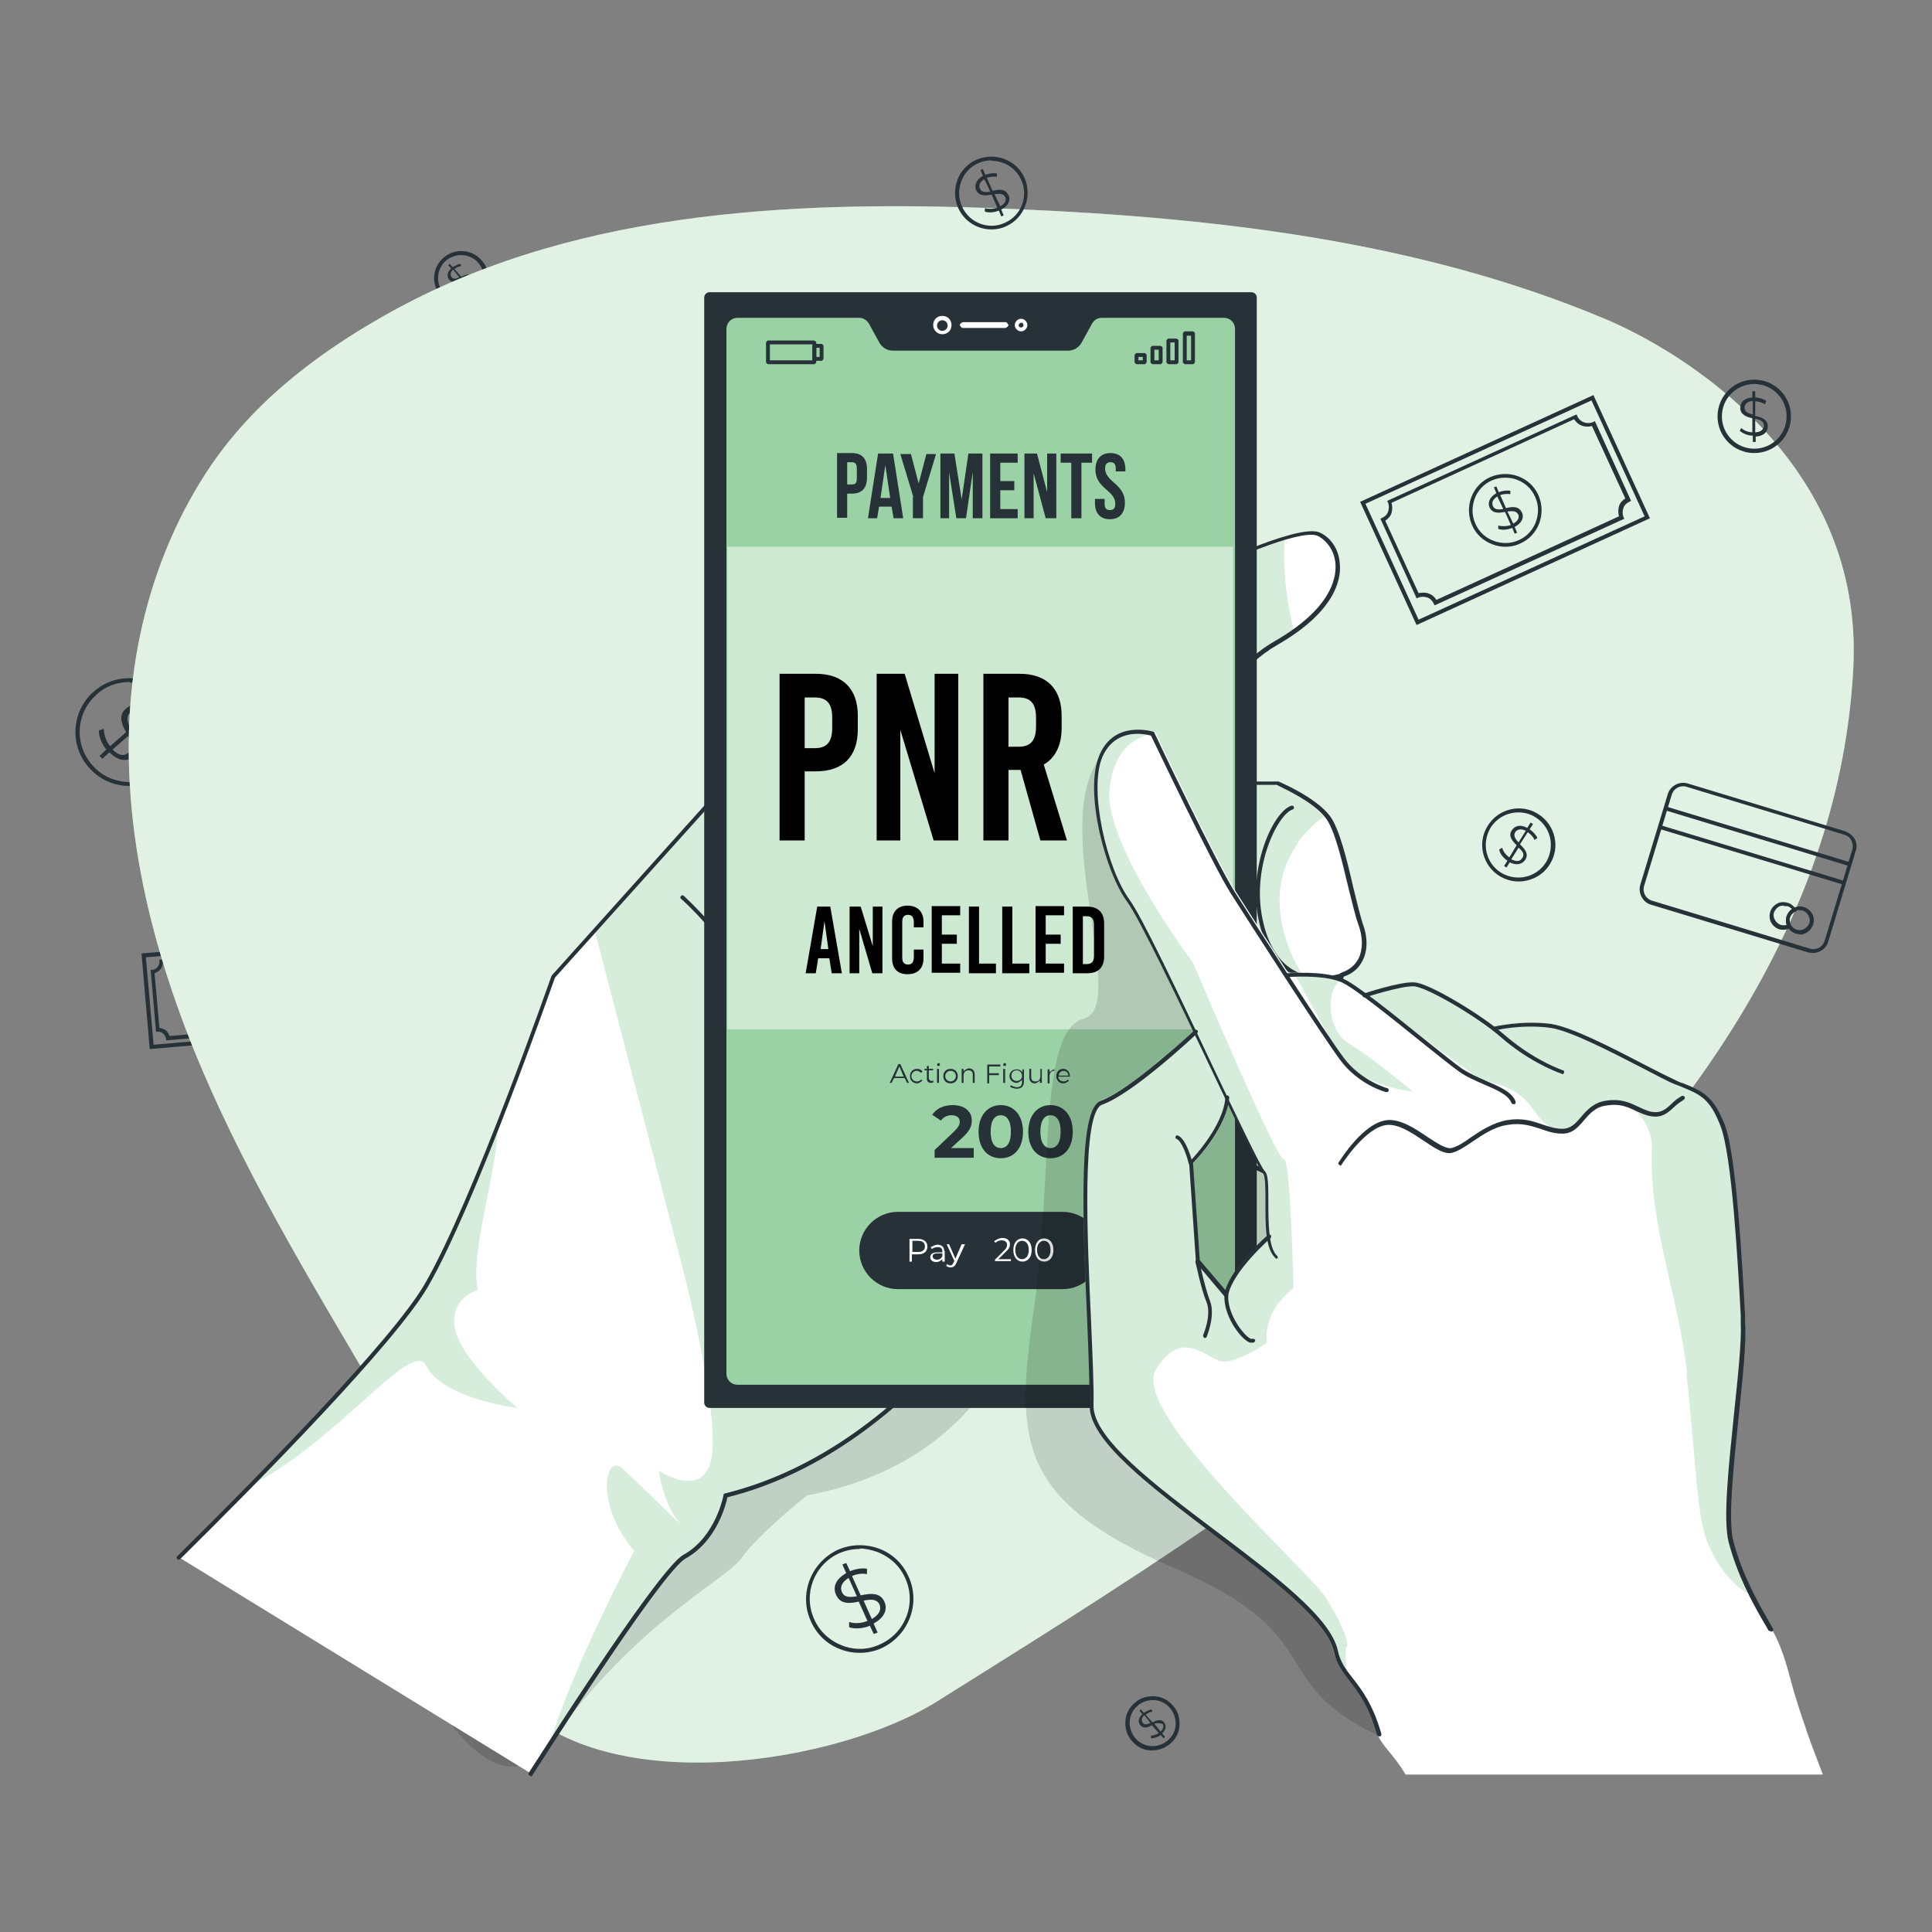 <?xml version="1.0" encoding="UTF-8"?><svg id="Quick_Update" xmlns="http://www.w3.org/2000/svg" viewBox="0 0 40 40"><rect x="0" y="0" width="40" height="40" fill="#808080" stroke="none"/><defs><style>.cls-1{opacity:.7;}.cls-2{fill:#fff;}.cls-3{fill:#9bd2a5;}.cls-4{opacity:.5;}.cls-5{opacity:.2;}.cls-6{opacity:.4;}.cls-7{fill:#263238;}</style></defs><g><path class="cls-7" d="M10.59,14.52s-.06,0-.1-.01l-3.93-1.19c-.08-.03-.15-.08-.2-.16-.04-.08-.05-.17-.02-.25l.7-2.31c.05-.17,.24-.27,.41-.22l3.93,1.19c.17,.05,.27,.24,.22,.41l-.7,2.31c-.03,.08-.08,.15-.16,.2-.05,.03-.1,.04-.16,.04Zm-3.23-4.08c-.11,0-.2,.07-.24,.18l-.7,2.31c-.02,.06-.01,.13,.02,.19,.03,.06,.08,.1,.15,.12l3.93,1.19c.06,.02,.13,.01,.19-.02,.06-.03,.1-.08,.12-.15l.7-2.31c.04-.13-.03-.27-.17-.31l-3.93-1.19s-.05-.01-.07-.01Z"/><rect class="cls-7" x="9.16" y="9.33" width=".08" height="4.68" transform="translate(-4.64 17.1) rotate(-73.14)"/><rect class="cls-7" x="9.03" y="9.78" width=".08" height="4.68" transform="translate(-5.17 17.29) rotate(-73.14)"/><path class="cls-7" d="M9.84,13.94s-.07,0-.1-.01c-.18-.05-.28-.24-.22-.41,.03-.09,.08-.16,.16-.2,.08-.04,.17-.05,.25-.03,.08,.02,.15,.08,.19,.15l.02,.04-.04,.02c-.06,.03-.11,.09-.13,.15s-.01,.14,.02,.2l.02,.04-.04,.02s-.1,.04-.15,.04Zm0-.58s-.08,.01-.12,.03c-.06,.03-.1,.08-.12,.15-.02,.06-.01,.13,.02,.19,.03,.06,.08,.1,.15,.12,.05,.01,.1,.01,.15,0-.03-.07-.03-.15,0-.22,.02-.07,.07-.13,.13-.18-.03-.04-.07-.07-.12-.08-.02,0-.05-.01-.07-.01Z"/><path class="cls-7" d="M10.22,14.06s-.06,0-.1-.01c-.09-.03-.15-.08-.2-.16s-.05-.17-.03-.25,.08-.15,.16-.2c.08-.04,.17-.05,.25-.03,.09,.03,.15,.08,.2,.16s.05,.17,.03,.25h0c-.04,.14-.18,.24-.32,.24Zm0-.58s-.08,0-.12,.03c-.06,.03-.1,.08-.12,.15s-.01,.13,.02,.19,.08,.1,.15,.12c.13,.04,.27-.03,.31-.17,.02-.06,.01-.13-.02-.19s-.08-.1-.15-.12c-.02,0-.05-.01-.07-.01Z"/></g><g><path class="cls-7" d="M3.1,21.72l-.17-1.98,3.73-.32,.17,1.98-3.73,.32Zm-.08-1.9l.16,1.81,3.56-.31-.16-1.81-3.56,.31Z"/><path class="cls-7" d="M3.44,21.54v-.04s-.03-.08-.06-.1c-.03-.03-.07-.04-.11-.04h-.04l-.11-1.28h.04c.08-.01,.15-.09,.14-.17v-.04l3.02-.26v.04s.03,.08,.06,.1,.07,.04,.11,.04h.04l.11,1.28h-.04s-.08,.03-.1,.06c-.03,.03-.04,.07-.04,.11v.04l-3.02,.26Zm-.14-.26s.09,.02,.13,.05c.04,.03,.06,.07,.08,.12l2.87-.25s.02-.09,.05-.13c.03-.04,.07-.06,.12-.08l-.1-1.13s-.09-.02-.13-.05c-.04-.03-.06-.07-.08-.12l-2.87,.25c0,.1-.08,.18-.17,.21l.1,1.13Z"/><path class="cls-7" d="M4.88,21.11c-.13,0-.25-.04-.35-.13-.11-.09-.18-.22-.19-.37-.01-.14,.03-.28,.12-.39,.09-.11,.22-.18,.37-.19,.14-.01,.28,.03,.39,.12s.18,.22,.19,.37h0c.03,.3-.2,.56-.49,.59-.02,0-.03,0-.05,0Zm0-1s-.03,0-.04,0c-.12,.01-.23,.07-.31,.16-.08,.09-.12,.21-.11,.33,.01,.12,.07,.23,.16,.31s.21,.12,.33,.11c.25-.02,.44-.24,.42-.5-.01-.12-.07-.23-.16-.31-.08-.07-.19-.11-.29-.11Z"/><path class="cls-7" d="M4.93,20.84v.09h-.03v-.09c-.08,0-.16-.02-.2-.05l.02-.05s.1,.05,.17,.05l-.02-.2c-.09-.01-.18-.03-.19-.14,0-.07,.04-.14,.16-.16v-.09h.03v.09c.07,0,.13,0,.17,.03l-.02,.05s-.1-.03-.14-.03l.02,.21c.09,.01,.18,.03,.19,.13,0,.08-.04,.15-.17,.16Zm-.07-.3l-.02-.19c-.08,.01-.11,.06-.11,.11,0,.06,.06,.08,.12,.09Zm.18,.15c0-.06-.06-.08-.13-.09l.02,.19c.09-.01,.12-.06,.12-.11Z"/></g><g><path class="cls-7" d="M2.68,16.27s-.05,0-.07,0c-.3-.02-.57-.15-.77-.38-.41-.46-.36-1.17,.1-1.57,.46-.41,1.17-.36,1.57,.1,.2,.22,.29,.51,.28,.81-.02,.3-.15,.57-.38,.77-.21,.18-.46,.28-.73,.28Zm0-2.15c-.24,0-.49,.08-.68,.26-.43,.38-.47,1.03-.09,1.46,.18,.21,.43,.33,.71,.35,.28,.02,.54-.07,.75-.25h0c.21-.18,.33-.43,.35-.71,.02-.28-.07-.54-.25-.75-.2-.23-.49-.35-.78-.35Z"/><path class="cls-7" d="M2.26,15.58l-.14,.13-.06-.06,.14-.13c-.1-.13-.16-.28-.15-.4l.1-.03c0,.11,.04,.25,.13,.36l.33-.29c-.09-.17-.17-.35,0-.49,.12-.11,.3-.11,.49,.07l.14-.13,.06,.06-.14,.13c.08,.1,.13,.22,.15,.32l-.1,.03c-.02-.11-.06-.21-.12-.29l-.33,.29c.09,.17,.18,.36,.01,.51-.12,.11-.31,.11-.5-.08Zm.44-.5l.32-.28c-.13-.12-.24-.12-.32-.05-.1,.08-.06,.2,0,.33Zm-.03,.5c.1-.09,.05-.21-.02-.34l-.32,.28c.13,.13,.25,.14,.33,.06Z"/></g><g><path class="cls-7" d="M7.73,25.56s-.03,0-.05,0c-.15-.01-.28-.08-.38-.2s-.14-.26-.13-.41c.01-.15,.08-.28,.2-.38,.11-.1,.26-.14,.41-.13,.15,.01,.28,.08,.38,.2h0c.1,.11,.14,.26,.13,.41-.01,.15-.08,.28-.2,.38-.1,.08-.23,.13-.36,.13Zm0-1.04c-.11,0-.22,.04-.3,.11-.1,.08-.16,.2-.17,.32-.01,.13,.03,.25,.11,.35,.08,.1,.2,.16,.32,.17,.13,.01,.25-.03,.35-.11,.1-.08,.16-.2,.17-.32,.01-.13-.03-.25-.11-.35-.08-.1-.2-.16-.32-.17-.01,0-.03,0-.04,0Z"/><path class="cls-7" d="M7.94,25.2l.06,.07-.03,.03-.06-.07c-.06,.05-.14,.07-.2,.07v-.05s.11-.02,.16-.06l-.14-.16c-.08,.04-.17,.08-.24,0-.05-.06-.05-.15,.04-.23l-.06-.07,.03-.03,.06,.07s.11-.06,.16-.07l.02,.05c-.05,0-.1,.03-.14,.06l.14,.16c.08-.04,.18-.08,.24,0,.05,.06,.05,.15-.05,.24Zm-.24-.22l-.13-.16c-.06,.06-.06,.12-.03,.16,.04,.05,.1,.03,.16,0Zm.24,.02s-.1-.03-.16,0l.13,.16c.06-.06,.07-.12,.04-.16Z"/></g><g><path class="cls-7" d="M9.55,6.32s-.03,0-.05,0c-.15-.01-.28-.08-.38-.2-.2-.24-.17-.59,.07-.79,.24-.2,.59-.17,.79,.07,.1,.11,.14,.26,.13,.41-.01,.15-.08,.28-.2,.38-.1,.08-.23,.13-.36,.13Zm0-1.04c-.11,0-.22,.04-.31,.11-.2,.17-.23,.47-.06,.67s.47,.23,.67,.06c.1-.08,.16-.2,.17-.32,.01-.13-.03-.25-.11-.35-.09-.11-.23-.17-.37-.17Z"/><path class="cls-7" d="M9.75,5.96l.06,.07-.03,.03-.06-.07c-.06,.05-.14,.07-.2,.07v-.05s.11-.02,.16-.06l-.14-.16c-.08,.04-.17,.08-.24,0-.05-.06-.05-.15,.04-.23l-.06-.07,.03-.03,.06,.07s.11-.06,.16-.07l.02,.05c-.05,0-.1,.03-.14,.06l.14,.16c.08-.04,.18-.08,.24,0,.05,.06,.05,.15-.05,.24Zm-.24-.22l-.13-.16c-.06,.06-.06,.12-.03,.16,.04,.05,.1,.03,.16,0Zm.24,.02s-.1-.03-.16,0l.13,.16c.06-.06,.07-.12,.04-.16Z"/></g><g><path class="cls-2" d="M15.14,24.18c.12,1.89-.75,4-.75,4l-4.74-1.34-.83-.23c.82-1.14,1.21-3.39,1-5.21-.02-.14-.03-.27-.03-.39-.08-1.5,.54-1.94,1.07-2.6,.57-.72,1.86-3.43,1.86-4.07s1.61-2.21,1.25-4c0,0,.49-.3,.97-.05,.22,.11,.44,.34,.62,.75,.42,.98-.17,3.74-.67,4.42l-.96,3.98s.32,.56,.64,1.58c.25,.79,.49,1.86,.58,3.16Z"/><g class="cls-6"><path class="cls-3" d="M9.78,21.02c.27,.74,.55,1.23,.53,2.26s-.58,2.62-.42,3.44c0,0-.12,.03-.25,.13l-.83-.23c.82-1.14,1.21-3.39,1-5.21-.02-.14-.03-.27-.03-.39Z"/></g><g class="cls-6"><path class="cls-3" d="M14.88,15.46l-.96,3.98s.32,.56,.64,1.58h0c-.65-1.05-1.2-1.36-1.2-1.36,.43-.52,.77-4.33,.77-4.33,0,0,1.36-1.6,1.23-3.27-.06-.77-.25-1.36-.43-1.77,.22,.11,.44,.34,.62,.75,.42,.98-.17,3.74-.67,4.42Z"/></g><g><path class="cls-7" d="M14.39,28.23h-.02s-.03-.04-.02-.06c0-.02,.87-2.12,.75-3.99-.19-2.92-1.2-4.7-1.21-4.72,0,0,0-.02,0-.03l.96-3.98h0c.5-.7,1.07-3.45,.66-4.39-.18-.42-.43-.69-.73-.78-.36-.11-.69,.04-.78,.09,.22,1.18-.39,2.26-.84,3.05-.23,.4-.41,.72-.41,.93,0,.65-1.27,3.35-1.86,4.1-.08,.1-.16,.2-.24,.29-.5,.58-.97,1.12-.78,2.67,.22,1.88-.21,4.13-1.01,5.24-.01,.02-.04,.02-.06,0-.02-.01-.02-.04,0-.06,.78-1.09,1.21-3.32,.99-5.18-.19-1.59,.29-2.14,.8-2.74,.08-.09,.16-.19,.24-.29,.57-.72,1.85-3.42,1.85-4.05,0-.23,.19-.56,.42-.97,.45-.78,1.06-1.86,.83-3.02,0-.02,0-.03,.02-.04,.02-.01,.42-.26,.87-.11,.33,.1,.59,.38,.78,.83,.42,.98-.14,3.73-.67,4.45l-.96,3.96c.1,.18,1.04,1.94,1.22,4.74,.12,1.88-.75,4-.76,4.02,0,.02-.02,.03-.04,.03Z"/><path class="cls-7" d="M13.7,31.46s-.03,0-.04-.02c-.62-1.03-1.68-1.69-1.69-1.7-.02-.01-.03-.04-.01-.06s.04-.03,.06-.01c.01,0,1.09,.68,1.72,1.73,.01,.02,0,.04-.01,.06,0,0-.01,0-.02,0Z"/><path class="cls-7" d="M14.92,31c-.27,0-1.02-.08-1.7-.89-.17-.2-.44-.37-.77-.56-.68-.41-1.53-.92-1.79-2.08,0-.02,0-.04,.03-.05,.02,0,.04,0,.05,.03,.25,1.13,1.09,1.63,1.75,2.03,.33,.2,.61,.36,.79,.58,.82,.98,1.72,.86,1.73,.86,.02,0,.04,.01,.05,.03,0,.02-.01,.04-.03,.05,0,0-.04,0-.11,0Z"/></g></g><path d="M16.59,19.08v.12h-.2v-.1c0-.11-.04-.16-.12-.16s-.12,.05-.12,.14v.75c0,.09,.04,.14,.12,.14s.12-.05,.12-.16v-.15h.2v.18c0,.21-.12,.33-.33,.33s-.32-.12-.32-.33v-.76c0-.21,.12-.33,.32-.33s.33,.12,.33,.33Z"/><path class="cls-3" d="M10.65,35.22c1.94,2.05,6.7,1.3,8.76,0,6.7-4.21,18.43-11.22,18.96-21.38,.23-4.32-3.58-6.59-5.17-7.25-3.82-1.6-8.01-2.08-12.15-2.26-4.32-.19-8.96-.04-12.85,2.07-1.47,.8-2.86,1.82-3.82,3.22-.97,1.42-1.52,3.11-1.67,4.82-.24,2.75,.5,5.51,1.62,8.04s2.61,4.87,3.99,7.27c.89,1.57,.69,3.76,2.32,5.48Z"/><g class="cls-1"><path class="cls-2" d="M10.65,35.22c1.94,2.05,6.7,1.3,8.76,0,6.7-4.21,18.43-11.22,18.96-21.38,.23-4.32-3.58-6.59-5.17-7.25-3.82-1.6-8.01-2.08-12.15-2.26-4.32-.19-8.96-.04-12.85,2.07-1.47,.8-2.86,1.82-3.82,3.22-.97,1.42-1.52,3.11-1.67,4.82-.24,2.75,.5,5.51,1.62,8.04s2.61,4.87,3.99,7.27c.89,1.57,.69,3.76,2.32,5.48Z"/></g><g><path class="cls-7" d="M37.54,19.73s-.06,0-.1-.01l-3.26-.99c-.17-.05-.27-.24-.22-.41l.57-1.88c.05-.17,.24-.27,.41-.22l3.26,.99c.08,.03,.15,.08,.2,.16,.04,.08,.05,.17,.02,.25l-.57,1.88c-.04,.14-.17,.23-.32,.23Zm-.07-.09c.13,.04,.27-.03,.31-.17l.57-1.88c.02-.06,.01-.13-.02-.19-.03-.06-.08-.1-.15-.12l-3.26-.99c-.13-.04-.27,.03-.31,.17l-.57,1.88c-.04,.13,.03,.27,.17,.31l3.26,.99Z"/><rect class="cls-7" x="36.35" y="15.32" width=".08" height="3.98" transform="translate(9.27 47.12) rotate(-73.14)"/><rect class="cls-7" x="36.23" y="15.7" width=".08" height="3.98" transform="translate(8.82 47.28) rotate(-73.14)"/><path class="cls-7" d="M36.93,19.25s-.06,0-.09-.01c-.07-.02-.13-.07-.17-.14-.04-.07-.04-.15-.02-.22s.07-.13,.14-.17c.07-.04,.15-.04,.22-.02,.07,.02,.13,.07,.17,.13l.02,.04-.04,.02c-.05,.03-.09,.07-.1,.12-.02,.05-.01,.11,.02,.16l.02,.04-.04,.02s-.08,.03-.13,.03Zm0-.5s-.07,0-.1,.02c-.05,.03-.08,.07-.1,.12-.02,.05-.01,.11,.02,.16s.07,.08,.12,.1c.04,.01,.08,.01,.12,0-.02-.06-.02-.12,0-.18h0c.02-.06,.06-.11,.11-.15-.03-.03-.06-.05-.1-.06-.02,0-.04,0-.06,0Z"/><path class="cls-7" d="M37.26,19.34s-.06,0-.08-.01c-.15-.05-.24-.21-.19-.36,.05-.15,.21-.24,.36-.19,.07,.02,.13,.07,.17,.14s.04,.15,.02,.22c-.04,.12-.15,.21-.28,.21Zm0-.5c-.09,0-.17,.06-.2,.15-.03,.11,.03,.22,.14,.26,.11,.03,.22-.03,.26-.14,.02-.05,.01-.11-.02-.16-.03-.05-.07-.08-.12-.1-.02,0-.04,0-.06,0Z"/></g><g><path class="cls-7" d="M29.33,12.94l-.02-.04-1.15-2.51,4.83-2.21,1.17,2.55-4.83,2.21Zm-1.06-2.51l1.1,2.4,4.68-2.14-1.1-2.4-4.68,2.14Z"/><path class="cls-7" d="M29.7,12.53l-.02-.04c-.03-.06-.07-.1-.13-.12-.06-.02-.12-.02-.18,0l-.04,.02-.75-1.65,.04-.02c.06-.03,.1-.07,.12-.13,.02-.06,.02-.12,0-.18l-.02-.04,3.92-1.79,.02,.04c.05,.12,.2,.17,.32,.12l.04-.02,.75,1.65-.04,.02c-.06,.03-.1,.07-.12,.13-.02,.06-.02,.12,0,.18l.02,.04-3.92,1.79Zm-.23-.26s.08,0,.11,.02c.07,.02,.12,.07,.16,.13l3.78-1.73c-.02-.07-.02-.14,0-.21,.02-.07,.07-.12,.13-.16l-.69-1.5c-.14,.04-.29-.01-.37-.14l-3.78,1.73c.02,.07,.02,.14,0,.21-.02,.07-.07,.12-.13,.16l.69,1.5s.06-.01,.09-.01Z"/><path class="cls-7" d="M31.16,11.32c-.09,0-.18-.02-.26-.05-.19-.07-.34-.21-.42-.39-.08-.18-.09-.39-.02-.58,.07-.19,.21-.34,.39-.42,.18-.08,.39-.09,.58-.02,.19,.07,.34,.21,.42,.39,.08,.18,.09,.39,.02,.58-.07,.19-.21,.34-.39,.42-.1,.05-.21,.07-.31,.07Zm0-1.43c-.1,0-.19,.02-.28,.06-.16,.07-.29,.21-.35,.38-.06,.17-.06,.35,.02,.52,.07,.16,.21,.29,.38,.35,.17,.06,.35,.06,.52-.02,.16-.07,.29-.21,.35-.38,.06-.17,.06-.35-.02-.52h0c-.07-.16-.21-.29-.38-.35-.08-.03-.16-.04-.24-.04Z"/><path class="cls-7" d="M31.36,10.91l.05,.12-.05,.02-.05-.12c-.1,.04-.21,.05-.29,.02v-.07c.07,.02,.17,.02,.26-.01l-.12-.27c-.12,.02-.25,.04-.32-.09-.04-.1-.01-.21,.14-.3l-.05-.12,.05-.02,.05,.12c.08-.03,.16-.04,.24-.03v.07c-.07-.01-.15,0-.21,.02l.12,.27c.13-.03,.26-.05,.33,.09,.05,.1,0,.22-.15,.3Zm-.24-.38l-.12-.25c-.1,.06-.12,.13-.09,.2,.04,.08,.12,.07,.21,.06Zm.31,.12c-.04-.08-.12-.07-.22-.06l.12,.25c.11-.06,.13-.13,.1-.2Z"/></g><g><path class="cls-7" d="M36.32,9.38c-.42,0-.76-.34-.76-.76s.34-.76,.76-.76,.76,.34,.76,.76-.34,.76-.76,.76Zm0-1.43c-.37,0-.67,.3-.67,.67s.3,.67,.67,.67,.67-.3,.67-.67-.3-.67-.67-.67Z"/><path class="cls-7" d="M36.35,9.02v.13h-.06v-.13c-.11,0-.21-.05-.27-.1l.03-.06c.05,.05,.14,.09,.23,.09v-.29c-.12-.03-.25-.07-.25-.22,0-.11,.08-.2,.25-.21v-.13h.06v.13c.08,0,.17,.03,.23,.07l-.03,.07c-.06-.04-.13-.06-.2-.06v.3c.13,.03,.26,.07,.26,.22,0,.11-.08,.2-.26,.21Zm-.06-.44v-.28c-.12,.01-.17,.07-.17,.14,0,.08,.07,.12,.17,.14Zm.23,.23c0-.09-.08-.12-.18-.14v.28c.12,0,.18-.07,.18-.14Z"/></g><g><path class="cls-7" d="M31.44,18.25c-.14,0-.27-.04-.39-.11-.36-.22-.47-.69-.25-1.04,.22-.36,.69-.47,1.04-.25,.36,.22,.47,.69,.25,1.04h0c-.14,.23-.39,.36-.65,.36Zm0-1.43c-.23,0-.45,.11-.58,.32-.19,.32-.1,.73,.22,.93,.32,.19,.73,.1,.93-.22h0c.19-.32,.1-.73-.22-.93-.11-.07-.23-.1-.35-.1Z"/><path class="cls-7" d="M31.26,17.85l-.07,.11-.05-.03,.07-.11c-.09-.06-.16-.15-.17-.23l.06-.04c.02,.07,.07,.15,.15,.2l.15-.25c-.09-.09-.18-.19-.1-.31,.06-.09,.17-.13,.32-.05l.07-.11,.05,.03-.07,.11c.07,.05,.13,.11,.16,.18l-.06,.04c-.03-.07-.08-.12-.14-.16l-.16,.25c.09,.09,.19,.19,.11,.32-.06,.09-.18,.13-.33,.05Zm.18-.41l.15-.24c-.1-.05-.18-.03-.22,.03-.04,.07,0,.14,.07,.21Zm.08,.32c.05-.08,0-.14-.08-.21l-.15,.24c.11,.06,.19,.04,.22-.02Z"/></g><g><path class="cls-7" d="M20.53,4.75c-.29,0-.56-.16-.69-.44-.08-.18-.09-.39-.02-.58,.07-.19,.21-.34,.39-.42,.18-.08,.39-.09,.58-.02,.19,.07,.34,.21,.42,.39h0c.17,.38,0,.83-.37,1-.1,.05-.21,.07-.31,.07Zm0-1.43c-.09,0-.19,.02-.28,.06-.16,.07-.29,.21-.35,.38-.06,.17-.06,.35,.02,.52,.15,.34,.56,.49,.89,.33,.34-.15,.49-.56,.33-.89h0c-.11-.25-.36-.39-.61-.39Z"/><path class="cls-7" d="M20.73,4.34l.05,.12-.05,.02-.05-.12c-.1,.04-.21,.05-.29,.02v-.07c.07,.02,.17,.02,.26-.01l-.12-.27c-.12,.02-.25,.04-.32-.09-.04-.1-.01-.21,.14-.3l-.05-.12,.05-.02,.05,.12c.08-.03,.16-.04,.24-.03v.07c-.07-.01-.15,0-.21,.02l.12,.27c.13-.03,.26-.05,.33,.09,.05,.1,0,.22-.15,.3Zm-.23-.38l-.12-.25c-.1,.06-.12,.13-.09,.2,.04,.08,.12,.07,.21,.06Zm.31,.12c-.04-.08-.12-.07-.22-.06l.12,.25c.11-.06,.13-.13,.1-.2Z"/></g><g><path class="cls-7" d="M17.8,34.22c-.13,0-.26-.02-.39-.07-.28-.1-.5-.31-.62-.58-.26-.56,0-1.22,.55-1.48,.27-.12,.57-.13,.85-.03,.28,.1,.5,.31,.62,.58h0c.26,.56,0,1.22-.55,1.48-.15,.07-.31,.1-.46,.1Zm0-2.15c-.15,0-.29,.03-.43,.09-.52,.24-.75,.85-.51,1.37,.11,.25,.32,.44,.58,.54,.26,.1,.54,.09,.79-.03,.52-.24,.75-.85,.51-1.37h0c-.11-.25-.32-.44-.58-.54-.12-.04-.24-.07-.36-.07Z"/><path class="cls-7" d="M18.09,33.62l.08,.18-.08,.03-.08-.17c-.15,.06-.32,.07-.43,.03v-.11c.11,.04,.25,.03,.38-.02l-.18-.4c-.19,.04-.38,.06-.47-.14-.07-.15-.02-.32,.21-.45l-.08-.18,.08-.03,.08,.17c.12-.05,.25-.07,.35-.05v.11c-.11-.02-.22,0-.31,.04l.18,.4c.19-.04,.4-.07,.49,.13,.07,.15,.01,.33-.22,.45Zm-.35-.57l-.17-.38c-.15,.09-.18,.2-.14,.29,.05,.12,.17,.11,.31,.09Zm.47,.17c-.06-.12-.19-.11-.33-.08l.17,.38c.16-.09,.2-.2,.16-.3Z"/></g><g><path class="cls-7" d="M23.86,36.24s-.03,0-.05,0c-.15-.01-.28-.08-.38-.2-.1-.11-.14-.26-.13-.41,.01-.15,.08-.28,.2-.38,.11-.1,.26-.14,.41-.13,.15,.01,.28,.08,.38,.2,.1,.11,.14,.26,.13,.41-.01,.15-.08,.28-.2,.38-.1,.08-.23,.13-.36,.13Zm0-1.04c-.11,0-.22,.04-.3,.11-.1,.08-.16,.2-.17,.32-.01,.13,.03,.25,.11,.35,.08,.1,.2,.16,.32,.17,.13,.01,.25-.03,.35-.11,.1-.08,.16-.2,.17-.32s-.03-.25-.11-.35h0c-.08-.1-.2-.16-.32-.17-.01,0-.03,0-.04,0Z"/><path class="cls-7" d="M24.06,35.89l.06,.07-.03,.03-.06-.07c-.06,.05-.14,.07-.2,.07v-.05s.11-.02,.16-.06l-.14-.16c-.08,.04-.17,.08-.24,0-.05-.06-.05-.15,.04-.23l-.06-.07,.03-.03,.06,.07s.11-.06,.16-.07l.02,.05c-.05,0-.1,.03-.14,.06l.14,.16c.08-.04,.18-.08,.24,0,.05,.06,.05,.15-.05,.24Zm-.24-.22l-.13-.16c-.06,.06-.06,.12-.03,.16,.04,.05,.1,.03,.16,0Zm.24,.02s-.1-.03-.16,0l.13,.16c.06-.06,.07-.12,.04-.16Z"/></g><g class="cls-5"><g class="cls-1"><path d="M21.23,27.02s-.63,3.22-4.52,3.94c0,0-1.02,.81-1.35,1.29-.34,.48-2.14,1.29-3.97,3.83-1.83,2.54-4.56-5.53-4.56-5.53l6.03-7.83,8.37,4.3Z"/></g></g><g><path class="cls-2" d="M24.69,11.92s2.1-1.02,2.56-.85c.46,.18,.9,1.24-.86,2.25-1.76,1.02-1.24,2.91-1.24,2.91h1.26s.75,.31,1.05,.7,.5,1.74,.67,2.2c.17,.46,.08,.91-.38,1.06,0,0-.29,1.28-.21,1.85,.08,.57,.04,.93-.5,1-.54,.07-1.09-.39-1.05-1l-.42,1.52,.29,.58s.54,.18,1.13,.69c.59,.5,1.17,.64,1.01,1.2-.17,.56-.5,1.16-2.26,.46-1.76-.7-3.23-3.45-3.23-3.45l-1.06-9.6,3.24-1.53Z"/><g class="cls-6"><path class="cls-3" d="M26.89,17.43c-.95,1.3,.1,2.79,.1,2.79,0,0-.66,.37-.68,1.3,0,.39,.09,.93,.21,1.44-.33-.16-.57-.5-.54-.91l-.42,1.52,.29,.58s.39,.13,.86,.48c-.26,.6-.34,1.34-.32,2.1-.2-.05-.42-.12-.67-.22-1.76-.7-3.23-3.45-3.23-3.45l-1.06-9.6,3.24-1.53s1.15-.56,1.93-.78c-.06,.73,.08,1.49,.19,1.91-.12,.09-.26,.18-.42,.27-1.76,1.01-1.24,2.91-1.24,2.91h1.26s.72,.29,1.02,.67c-.17,.11-.35,.28-.54,.53Z"/></g><path class="cls-2" d="M21.41,25.47s-2.28,4.47-6.39,5.48c0,0-.16,.88-.85,1.26-.37,.2-1.87,2.45-3.19,4.5l-7.28-4.47c.45-.44,.96-.95,1.48-1.49,1.52-1.55,3.14-3.29,3.64-4.15,.44-.76,1-2.09,1.49-3.34,.63-1.59,1.14-3.06,1.14-3.06l2.43-2.7,3.82-4.25,.17,.54,3.55,11.66Z"/><g class="cls-6"><path class="cls-3" d="M17.7,13.27l3.71,12.2s-2.28,4.47-6.39,5.48c0,0-.16,.88-.85,1.26-.33,.18-1.57,2.01-2.78,3.87,.45-1.53,1.74-3.97,1.74-3.97-.83-.98-.59-2.01-.26-1.72,.32,.29,1.16,1.12,1.22,1.17-.37-.43-.45-1.11-.45-1.11,0,0,1.03,.68,1.11-.41,.08-1.1-.61-3.76-.61-3.76l-1.83-7.02,5.4-6Z"/></g><g><path class="cls-7" d="M27.04,26.85c-.34,0-.78-.11-1.31-.32-1.75-.7-3.23-3.44-3.25-3.47-.01-.02,0-.04,.02-.06,.02-.01,.04,0,.06,.02,.01,.03,1.48,2.75,3.21,3.43,.81,.32,1.38,.4,1.74,.22,.28-.13,.39-.4,.47-.66,.11-.37-.14-.54-.51-.8-.15-.1-.31-.21-.48-.36-.57-.49-1.11-.68-1.12-.68-.01,0-.02-.01-.02-.02l-.29-.58s0-.02,0-.03l.42-1.52s.03-.03,.05-.03c.02,0,.04,.02,.03,.04-.02,.27,.08,.53,.28,.71,.2,.19,.47,.28,.72,.25,.19-.02,.32-.09,.4-.19,.13-.18,.11-.47,.07-.77-.08-.57,.2-1.81,.21-1.86,0-.01,.01-.03,.03-.03,.17-.06,.29-.16,.36-.3,.09-.19,.09-.44-.01-.71-.06-.16-.12-.43-.2-.74-.13-.54-.28-1.2-.47-1.45-.27-.36-.95-.65-1.02-.69h-1.25s-.03-.01-.04-.03c0-.02-.51-1.93,1.26-2.95,1.14-.66,1.27-1.28,1.25-1.59-.02-.31-.22-.52-.38-.59-.37-.14-1.95,.56-2.52,.85l-3.24,1.53s-.05,0-.05-.02c0-.02,0-.04,.02-.05l3.24-1.53c.09-.04,2.12-1.03,2.59-.85,.2,.08,.41,.31,.43,.66,.03,.33-.11,.99-1.29,1.67-1.59,.92-1.28,2.59-1.22,2.83h1.24s.77,.32,1.07,.72c.19,.26,.35,.91,.48,1.48,.07,.29,.14,.57,.19,.73,.11,.29,.11,.57,0,.78-.08,.16-.21,.27-.39,.33-.04,.17-.28,1.3-.2,1.81,.05,.31,.07,.63-.08,.83-.09,.12-.24,.19-.45,.22-.28,.04-.57-.06-.79-.27-.15-.14-.25-.33-.29-.53l-.35,1.27,.28,.55c.1,.03,.59,.23,1.13,.69,.16,.14,.33,.25,.47,.35,.38,.26,.67,.46,.54,.89-.08,.27-.2,.56-.51,.71-.14,.07-.3,.1-.49,.1Z"/><path class="cls-7" d="M27.31,20.3c-.22,0-.42-.05-.59-.15-.31-.18-.52-.52-.64-1.01-.28-1.12,.27-2.34,.66-2.46,.02,0,.04,0,.05,.03,0,.02,0,.04-.03,.05-.31,.1-.88,1.24-.6,2.36,.11,.46,.32,.79,.61,.96,.33,.2,.72,.15,.98,.08,.02,0,.04,0,.05,.03,0,.02,0,.04-.03,.05-.16,.04-.31,.06-.45,.06Z"/><path class="cls-7" d="M25.99,22.08s-.04-.02-.04-.04c0-.06-.04-1.46,.5-1.82,.02-.01,.04,0,.06,.01,.01,.02,0,.04-.01,.06-.5,.34-.46,1.73-.46,1.75,0,.02-.02,.04-.04,.04h0Z"/></g><g class="cls-6"><path class="cls-3" d="M10.7,29.15s-1.54-.19-1.88-.88c-.28-.57-1.82,1.56-3.64,2.49,1.52-1.55,3.14-3.29,3.64-4.15,.44-.76,1-2.09,1.49-3.34h0c-.02,1.04-.58,2.62-.42,3.44,0,0-.59,.15-.47,.8,.12,.65,1.28,1.63,1.28,1.63Z"/></g><g><path class="cls-7" d="M10.98,36.76s-.02,0-.02,0c-.02-.01-.02-.04-.01-.06,1.81-2.83,2.89-4.34,3.2-4.51,.67-.37,.83-1.23,.83-1.24,0-.02,.01-.03,.03-.03,4.05-1,6.34-5.42,6.36-5.46,.01-.02,.04-.03,.06-.02,.02,.01,.03,.04,.02,.06-.02,.04-2.33,4.48-6.39,5.5-.03,.15-.22,.91-.87,1.27-.2,.11-.92,.98-3.17,4.49,0,.01-.02,.02-.03,.02Z"/><path class="cls-7" d="M3.7,32.29s-.02,0-.03-.01c-.02-.02-.02-.04,0-.06,1.62-1.6,4.44-4.46,5.12-5.63,1-1.72,2.61-6.34,2.63-6.39h0l6.25-6.96s.04-.02,.06,0c.02,.02,.02,.04,0,.06l-6.24,6.94c-.08,.22-1.65,4.71-2.63,6.4-.68,1.17-3.51,4.04-5.13,5.64,0,0-.02,.01-.03,.01Z"/><path class="cls-7" d="M15.36,20.26s-.03-.01-.04-.03c-.26-.76-1.21-1.62-1.22-1.62-.02-.02-.02-.04,0-.06,.02-.02,.04-.02,.06,0,.04,.04,.97,.88,1.24,1.66,0,.02,0,.04-.03,.05h-.01Z"/></g></g><g><path class="cls-7" d="M14.69,6.05h11.22c.06,0,.11,.05,.11,.11V29.04c0,.06-.05,.11-.11,.11H14.69c-.06,0-.11-.05-.11-.11V6.16c0-.06,.05-.11,.11-.11Z"/><g><path class="cls-3" d="M22.56,6.68l-.22,.4c-.05,.09-.14,.14-.24,.14h-3.62c-.1,0-.19-.05-.24-.14l-.22-.4c-.05-.09-.14-.14-.24-.14h-2.53c-.15,0-.27,.12-.27,.27V28.44c0,.15,.12,.27,.27,.27h10.07c.15,0,.27-.12,.27-.27V6.81c0-.15-.12-.27-.27-.27h-2.53c-.1,0-.19,.05-.24,.14Z"/><path class="cls-7" d="M25.33,28.75H15.27c-.17,0-.31-.14-.31-.31V6.81c0-.17,.14-.31,.31-.31h2.53c.12,0,.22,.06,.28,.16l.22,.4c.04,.07,.12,.12,.2,.12h3.62c.09,0,.16-.05,.2-.12l.22-.4c.06-.1,.16-.16,.28-.16h2.53c.17,0,.31,.14,.31,.31V28.44c0,.17-.14,.31-.31,.31ZM15.27,6.58c-.13,0-.23,.1-.23,.23V28.44c0,.13,.1,.23,.23,.23h10.07c.13,0,.23-.1,.23-.23V6.81c0-.13-.1-.23-.23-.23h-2.53c-.09,0-.16,.05-.2,.12h0l-.22,.4c-.06,.1-.16,.16-.28,.16h-3.62c-.12,0-.22-.06-.28-.16l-.22-.4c-.04-.07-.12-.12-.2-.12h-2.53Zm7.3,.1h0Z"/></g><g><g><path class="cls-2" d="M19.51,6.92c-.1,0-.19-.08-.19-.19s.08-.19,.19-.19,.19,.08,.19,.19-.08,.19-.19,.19Zm0-.29c-.06,0-.11,.05-.11,.11s.05,.11,.11,.11,.11-.05,.11-.11-.05-.11-.11-.11Z"/><path class="cls-2" d="M21.14,6.86c-.07,0-.13-.06-.13-.13s.06-.13,.13-.13,.13,.06,.13,.13-.06,.13-.13,.13Zm0-.18s-.05,.02-.05,.05,.02,.05,.05,.05,.05-.02,.05-.05-.02-.05-.05-.05Z"/></g><path class="cls-2" d="M20.82,6.67h-.89s-.06,.03-.06,.06h0s.03,.06,.06,.06h.89s.06-.03,.06-.06h0s-.03-.06-.06-.06Z"/></g><g><g><path class="cls-7" d="M16.86,7.54h-.96s-.04-.02-.04-.04v-.41s.02-.04,.04-.04h.96s.04,.02,.04,.04v.41s-.02,.04-.04,.04Zm-.92-.08h.88v-.33h-.88v.33Z"/><path class="cls-7" d="M17.01,7.47h-.15s-.04-.02-.04-.04v-.27s.02-.04,.04-.04h.15s.04,.02,.04,.04v.27s-.02,.04-.04,.04Zm-.11-.08h.07v-.19h-.07v.19Z"/></g><g><path class="cls-7" d="M23.7,7.54h-.17s-.04-.02-.04-.04v-.15s.02-.04,.04-.04h.17s.04,.02,.04,.04v.15s-.02,.04-.04,.04Zm-.13-.08h.09v-.07h-.09v.07Z"/><path class="cls-7" d="M24.03,7.54h-.17s-.04-.02-.04-.04v-.3s.02-.04,.04-.04h.17s.04,.02,.04,.04v.3s-.02,.04-.04,.04Zm-.13-.08h.09v-.22h-.09v.22Z"/><path class="cls-7" d="M24.36,7.54h-.17s-.04-.02-.04-.04v-.45s.02-.04,.04-.04h.17s.04,.02,.04,.04v.45s-.02,.04-.04,.04Zm-.13-.08h.09v-.37h-.09v.37Z"/><path class="cls-7" d="M24.7,7.54h-.17s-.04-.02-.04-.04v-.6s.02-.04,.04-.04h.17s.04,.02,.04,.04v.6s-.02,.04-.04,.04Zm-.13-.08h.09v-.51h-.09v.51Z"/></g></g><g class="cls-4"><rect class="cls-2" x="15.06" y="11.32" width="10.47" height="9.99"/></g><g><path class="cls-7" d="M17.95,9.72v.17c0,.21-.1,.33-.31,.33h-.1v.5h-.21v-1.34h.31c.21,0,.31,.12,.31,.33Zm-.41-.14v.45h.1c.07,0,.1-.03,.1-.13v-.2c0-.1-.04-.13-.1-.13h-.1Z"/><path class="cls-7" d="M18.71,10.73h-.21l-.04-.24h-.26l-.04,.24h-.19l.21-1.34h.31l.21,1.34Zm-.48-.42h.2l-.1-.68h0l-.1,.68Z"/><path class="cls-7" d="M18.91,10.29l-.27-.89h.22l.16,.61h0l.16-.61h.2l-.27,.89v.44h-.21v-.44Z"/><path class="cls-7" d="M19.91,10.34h0l.14-.95h.29v1.34h-.2v-.96h0l-.14,.96h-.2l-.15-.95h0v.95h-.18v-1.34h.29l.15,.95Z"/><path class="cls-7" d="M20.71,9.96h.29v.19h-.29v.39h.36v.19h-.57v-1.34h.57v.19h-.36v.37Z"/><path class="cls-7" d="M21.4,9.76h0v.97h-.19v-1.34h.26l.21,.8h0v-.8h.19v1.34h-.22l-.26-.97Z"/><path class="cls-7" d="M21.96,9.39h.65v.19h-.22v1.15h-.21v-1.15h-.22v-.19Z"/><path class="cls-7" d="M22.99,9.38c.2,0,.31,.12,.31,.34v.04h-.2v-.06c0-.1-.04-.13-.11-.13s-.11,.04-.11,.13,.04,.17,.18,.29c.18,.15,.23,.27,.23,.42,0,.21-.11,.34-.31,.34s-.31-.12-.31-.34v-.08h.2v.1c0,.1,.04,.13,.11,.13s.11-.03,.11-.13-.04-.17-.18-.29c-.18-.15-.23-.27-.23-.42,0-.21,.11-.34,.31-.34Z"/></g><g><path class="cls-7" d="M18.73,22.32h-.22l-.05,.1h-.04l.18-.39h.04l.18,.39h-.04l-.05-.1Zm-.02-.03l-.09-.21-.09,.21h.19Z"/><path class="cls-7" d="M18.84,22.28c0-.09,.06-.15,.15-.15,.05,0,.09,.02,.11,.06l-.03,.02s-.05-.04-.09-.04c-.06,0-.11,.05-.11,.11s.05,.11,.11,.11c.03,0,.07-.01,.09-.04l.03,.02s-.06,.06-.11,.06c-.09,0-.15-.06-.15-.15Z"/><path class="cls-7" d="M19.34,22.4s-.04,.02-.06,.02c-.06,0-.09-.03-.09-.08v-.18h-.05v-.03h.05v-.06h.04v.06h.09v.03h-.09v.17s.02,.05,.05,.05c.02,0,.03,0,.04-.02v.03Z"/><path class="cls-7" d="M19.4,22.04s.01-.03,.03-.03,.03,.01,.03,.03c0,.02-.01,.03-.03,.03s-.03-.01-.03-.03Zm0,.09h.04v.29h-.04v-.29Z"/><path class="cls-7" d="M19.53,22.28c0-.09,.06-.15,.15-.15s.15,.06,.15,.15-.06,.15-.15,.15-.15-.06-.15-.15Zm.26,0c0-.07-.05-.11-.11-.11s-.11,.05-.11,.11,.05,.11,.11,.11,.11-.05,.11-.11Z"/><path class="cls-7" d="M20.18,22.25v.17h-.04v-.17c0-.06-.03-.09-.09-.09-.06,0-.1,.04-.1,.11v.15h-.04v-.29h.04v.05s.06-.06,.11-.06c.07,0,.12,.04,.12,.13Z"/><path class="cls-7" d="M20.48,22.07v.15h.2v.04h-.2v.17h-.04v-.39h.27v.04h-.23Z"/><path class="cls-7" d="M20.77,22.04s.01-.03,.03-.03,.03,.01,.03,.03c0,.02-.01,.03-.03,.03s-.03-.01-.03-.03Zm0,.09h.04v.29h-.04v-.29Z"/><path class="cls-7" d="M21.2,22.13v.26c0,.1-.05,.15-.15,.15-.05,0-.11-.02-.14-.04l.02-.03s.07,.04,.12,.04c.07,0,.11-.03,.11-.11v-.04s-.07,.06-.11,.06c-.08,0-.15-.06-.15-.14s.06-.14,.15-.14c.05,0,.09,.02,.12,.06v-.06h.04Zm-.04,.14c0-.06-.05-.11-.11-.11s-.11,.04-.11,.11,.05,.11,.11,.11,.11-.04,.11-.11Z"/><path class="cls-7" d="M21.57,22.13v.29h-.04v-.05s-.06,.06-.1,.06c-.07,0-.12-.04-.12-.13v-.17h.04v.17c0,.06,.03,.09,.09,.09,.06,0,.1-.04,.1-.11v-.15h.04Z"/><path class="cls-7" d="M21.83,22.13v.04h0c-.06,0-.1,.04-.1,.11v.15h-.04v-.29h.04v.06s.06-.06,.11-.06Z"/><path class="cls-7" d="M22.15,22.29h-.24c0,.06,.05,.1,.11,.1,.04,0,.07-.01,.09-.04l.02,.03s-.07,.05-.11,.05c-.09,0-.15-.06-.15-.15s.06-.15,.14-.15,.14,.06,.14,.15h0Zm-.24-.02h.21c0-.06-.05-.1-.1-.1s-.1,.04-.1,.1Z"/></g><g><path class="cls-7" d="M20.16,23.77v.2h-.81v-.16l.41-.39c.09-.09,.11-.14,.11-.2,0-.08-.06-.13-.17-.13-.09,0-.17,.04-.22,.11l-.18-.12c.08-.12,.23-.2,.42-.2,.24,0,.4,.12,.4,.32,0,.1-.03,.2-.18,.34l-.25,.23h.46Z"/><path class="cls-7" d="M20.26,23.43c0-.35,.2-.55,.46-.55s.46,.2,.46,.55-.19,.55-.46,.55-.46-.2-.46-.55Zm.67,0c0-.24-.09-.34-.21-.34s-.21,.1-.21,.34,.09,.34,.21,.34,.21-.1,.21-.34Z"/><path class="cls-7" d="M21.29,23.43c0-.35,.2-.55,.46-.55s.46,.2,.46,.55-.19,.55-.46,.55-.46-.2-.46-.55Zm.67,0c0-.24-.09-.34-.21-.34s-.21,.1-.21,.34,.09,.34,.21,.34,.21-.1,.21-.34Z"/></g><path class="cls-7" d="M22,26.69h-3.41c-.44,0-.8-.36-.8-.8h0c0-.44,.36-.8,.8-.8h3.41c.44,0,.8,.36,.8,.8h0c0,.44-.36,.8-.8,.8Z"/><g><path class="cls-2" d="M19.2,25.81c0,.1-.07,.16-.19,.16h-.13v.15h-.05v-.47h.18c.12,0,.19,.06,.19,.16Zm-.05,0c0-.08-.05-.12-.14-.12h-.12v.23h.12c.09,0,.14-.04,.14-.12Z"/><path class="cls-2" d="M19.56,25.9v.22h-.05v-.05s-.06,.06-.12,.06c-.08,0-.13-.04-.13-.1,0-.05,.03-.1,.14-.1h.11v-.02c0-.06-.03-.09-.1-.09-.05,0-.09,.02-.12,.04l-.02-.04s.09-.05,.14-.05c.09,0,.14,.05,.14,.14Zm-.05,.11v-.06h-.11c-.07,0-.09,.03-.09,.06,0,.04,.03,.07,.09,.07s.09-.03,.11-.07Z"/><path class="cls-2" d="M19.98,25.76l-.18,.39c-.03,.07-.07,.09-.12,.09-.03,0-.06-.01-.09-.03l.02-.04s.04,.03,.06,.03c.03,0,.05-.01,.07-.06l.02-.03-.16-.35h.05l.13,.3,.13-.3h.05Z"/><path class="cls-2" d="M20.93,26.07v.04h-.33v-.03l.19-.19c.05-.05,.06-.08,.06-.12,0-.05-.04-.09-.11-.09-.05,0-.1,.02-.13,.05l-.03-.03s.09-.07,.17-.07c.1,0,.16,.05,.16,.13,0,.04-.01,.09-.08,.15l-.16,.16h.26Z"/><path class="cls-2" d="M20.98,25.88c0-.15,.08-.24,.19-.24s.19,.09,.19,.24-.08,.24-.19,.24-.19-.09-.19-.24Zm.32,0c0-.13-.06-.19-.14-.19s-.14,.07-.14,.19,.06,.19,.14,.19,.14-.07,.14-.19Z"/><path class="cls-2" d="M21.43,25.88c0-.15,.08-.24,.19-.24s.19,.09,.19,.24-.08,.24-.19,.24-.19-.09-.19-.24Zm.32,0c0-.13-.06-.19-.14-.19s-.14,.07-.14,.19,.06,.19,.14,.19,.14-.07,.14-.19Z"/></g></g><path d="M16.89,13.95c.56,0,.87,.31,.87,.87v.28c0,.57-.31,.87-.87,.87h-.23v1.43h-.52v-3.45h.75Zm-.23,1.54h.21c.25,0,.36-.13,.36-.42v-.21c0-.29-.11-.42-.36-.42h-.21v1.06Z"/><path d="M19.33,17.4l-.69-2.29h0v2.29h-.49v-3.45h.58l.62,2.06h0v-2.06h.49v3.45h-.51Z"/><path d="M21.12,15.94h-.24v1.46h-.52v-3.45h.75c.56,0,.87,.31,.87,.87v.25c0,.36-.13,.62-.37,.76l.48,1.57h-.55l-.41-1.46Zm-.24-.48h.21c.25,0,.36-.13,.36-.42v-.18c0-.29-.11-.42-.36-.42h-.21v1.03Z"/><path d="M17.22,20.15l-.05-.31h-.23l-.05,.31h-.21l.24-1.38h.27l.24,1.38h-.21Zm-.25-.5h.18l-.08-.58h0l-.08,.58Z"/><path d="M18.06,20.15l-.27-.92h0v.92h-.2v-1.38h.23l.25,.82h0v-.82h.2v1.38h-.21Z"/><path d="M19.12,19.08v.12h-.2v-.1c0-.11-.04-.16-.12-.16s-.12,.05-.12,.14v.75c0,.09,.04,.14,.12,.14s.12-.05,.12-.16v-.15h.2v.18c0,.21-.12,.33-.33,.33s-.32-.12-.32-.33v-.76c0-.21,.12-.33,.32-.33s.33,.12,.33,.33Z"/><path d="M19.5,18.96v.39h.31v.19h-.31v.41h.38v.19h-.59v-1.38h.59v.19h-.38Z"/><path d="M20.62,19.95v.2h-.56v-1.38h.21v1.18h.35Z"/><path d="M21.31,19.95v.2h-.56v-1.38h.21v1.18h.35Z"/><path d="M21.65,18.96v.39h.31v.19h-.31v.41h.38v.19h-.59v-1.38h.59v.19h-.38Z"/><path d="M22.51,18.77c.22,0,.35,.12,.35,.35v.68c0,.23-.12,.35-.35,.35h-.3v-1.38h.3Zm-.09,1.19h.08c.1,0,.15-.05,.15-.17v-.65c0-.12-.05-.17-.15-.17h-.08v.99Z"/><g class="cls-5"><g class="cls-1"><path d="M28.53,35.93c-2.38-1.14-.94-2.05-4.21-3.46-3.27-1.41-3.31-2.62-2.91-5.4,.4-2.78,.08-5.73,1.03-5.98,.95-.25-.75-4.08,.36-5.43l5.46,10.62,.26,9.65Z"/></g></g><g><path class="cls-2" d="M37.4,35.82c-.11-.32-.23-.67-.31-.98-.11-.41-.2-.74-.41-1.12-.03-.06-.07-.13-.11-.19-.22-.4-.53-.94-.71-1.61-.12-.45,0-1.56,.11-2.63,.08-.77,.16-1.5,.14-1.91v-.15c-.06-1.08-.18-3.32-.42-3.95-.23-.6-.45-.69-.85-.85-.04-.02-.08-.03-.13-.05-.15-.06-.4-.19-.7-.35-.66-.34-1.49-.77-1.9-.83-.55-.07-1.08,.04-1.17,.05-.52-.4-1.39-.91-1.65-.92-.21-.01-.68,.12-.91,.19-.05,.02-.09,.03-.11,.04-.19-.14-.35-.24-.45-.29h-.03c-.29-.13-.73-.14-.97-.13-.07,0-.13,0-.15,0-.45-.69-.9-1.39-1.09-1.69-.4-.64-1.65-3.26-1.66-3.29,0,0,0-.01-.02-.01h-.01c-.1-.03-.81-.21-1.1,.48-.31,.75,.13,2.41,.57,3.01,.21,.29,.78,1.47,1.37,2.69-.15,.14-1.35,1.24-1.93,1.45-.48,.17-.36,2.61-.27,4.57,.03,.72,.06,1.35,.05,1.72-.02,.72,1.3,1.72,2.57,2.68,1.15,.87,2.34,1.77,2.48,2.43,.04,.18,.15,.33,.28,.5,.22,.28,.5,.61,.62,1.23,.04,.19,.34,.43,.57,.83h8.64c-.07-.19-.21-.54-.35-.94Zm-11.97-12.99c.42,.88,.68,1.4,.74,1.46,.06,.06,.06,.34,.06,.61,0,.24,0,.49,.02,.71-.1,.09-.74,.68-.87,1.15l-.55-.64-.14-2.02c.08-.09,.65-.68,.74-1.26Z"/><g class="cls-6"><path class="cls-3" d="M34.92,28.46c.2,1.89,.21,2.92,.43,3.47,.38,.93,.95,1.11,.95,1.11-.16-.32-.33-.7-.45-1.13-.12-.45,0-1.56,.11-2.63,.08-.77,.16-1.5,.14-1.91v-.15c-.06-1.08-.18-3.32-.42-3.95-.23-.6-.45-.69-.85-.85-.04-.02-.08-.03-.13-.05-.15-.06-.4-.19-.7-.35-.66-.34-1.49-.77-1.9-.83-.55-.07-1.09,.03-1.17,.05-.52-.4-1.39-.91-1.65-.92-.21-.01-.79,.16-1.02,.23,.98,.81,2.41,1.81,2.41,1.81,1.12,.22,.98,.71,1.43,.98,.41,.25,.8-.48,1.15-.54,.45-.08,.97,.4,.95,.98-.06,1.61,.55,3.03,.73,4.65Z"/></g><g class="cls-6"><path class="cls-3" d="M29.24,22.59s-.89-.74-1.32-.99c-.43-.25-.49-1.1-.16-1.3,.01,0,.02-.01,.04-.01h-.03c-.29-.13-.73-.14-.97-.13,.5,.92,.89,1.62,.99,1.78,.36,.52,1.44,.66,1.44,.66Z"/></g><g class="cls-6"><path class="cls-3" d="M27.89,34.09c.04-.2-.29-.77-.43-1-.32-.53-4.07-3.85-3.53-4.73,.54-.89,1.04-.23,1.38-.17,.25,.04,.92-.36,.92-.4-.08-.68,.55-1.12,.55-1.12,0,0-.06-2.71-.2-2.67-.14,.05-1.88-4.07-1.88-4.07,0,0-1.83-2.43-1.73-3.57,.1-1.13,.9-1.16,.9-1.16v-.03c-.1-.03-.81-.21-1.1,.48-.31,.75,.13,2.41,.57,3.01,.21,.29,.78,1.47,1.37,2.69-.15,.14-1.35,1.24-1.93,1.45-.48,.17-.36,2.61-.27,4.57,.03,.72,.06,1.35,.05,1.72-.02,.72,1.3,1.72,2.57,2.68,1.15,.87,2.34,1.77,2.48,2.43,.04,.18,.15,.33,.28,.5-.02-.24-.04-.5-.02-.61Zm-2.47-11.26c.42,.88,.68,1.4,.74,1.46,.06,.06,.06,.34,.06,.61,0,.24,0,.49,.02,.71-.1,.09-.74,.68-.87,1.15l-.55-.64-.14-2.02c.08-.09,.65-.68,.74-1.26Z"/></g><g><path class="cls-7" d="M26.44,26.06s-.02,0-.03-.01c-.22-.2-.21-.71-.21-1.16,0-.27,0-.54-.05-.6-.08-.07-.45-.84-1.09-2.19-.69-1.45-1.47-3.09-1.73-3.44-.44-.6-.89-2.26-.57-3.02,.31-.75,1.12-.49,1.12-.49,.01,0,.02,.01,.02,.02,.01,.03,1.26,2.65,1.66,3.29,.4,.63,1.88,2.93,2.26,3.44,.36,.48,.9,.63,.9,.63,.02,0,.04,.03,.03,.05,0,.02-.03,.04-.05,.03-.02,0-.57-.15-.95-.66-.38-.51-1.86-2.81-2.26-3.44-.39-.61-1.55-3.06-1.66-3.28-.11-.03-.74-.18-1.01,.45-.28,.68,.09,2.29,.56,2.94,.26,.35,1.04,2,1.73,3.46,.49,1.03,1,2.1,1.07,2.16,.08,.07,.08,.29,.08,.66,0,.41,0,.93,.18,1.1,.02,.02,.02,.04,0,.06,0,0-.02,.01-.03,.01Z"/><path class="cls-7" d="M25.38,26.85s-.02,0-.03-.01l-.59-.7s0-.02,0-.02l-.14-2.04s0-.02,.01-.03c0,0,.7-.71,.74-1.33,0-.02,.02-.04,.04-.04,.02,0,.04,.02,.04,.04-.04,.6-.65,1.26-.75,1.36l.14,2.01,.53,.62c.15-.5,.85-1.12,.88-1.14,.02-.02,.04-.01,.06,0,.01,.02,.01,.04,0,.06,0,0-.79,.69-.88,1.18,0,.02-.01,.03-.03,.03h-.01Z"/><path class="cls-7" d="M28.55,35.95s-.03-.01-.04-.03c-.16-.59-.39-.89-.57-1.12-.14-.19-.27-.35-.32-.6-.14-.65-1.33-1.55-2.48-2.42-1.33-1.01-2.6-1.96-2.58-2.69,0-.37-.02-1-.05-1.72-.11-2.41-.17-4.42,.28-4.58,.61-.22,1.93-1.45,1.94-1.46,.02-.02,.04-.01,.06,0,.02,.02,.01,.04,0,.06-.05,.05-1.34,1.26-1.97,1.48-.43,.15-.31,2.77-.23,4.5,.03,.72,.06,1.35,.05,1.72-.02,.69,1.29,1.67,2.55,2.62,1.22,.92,2.37,1.79,2.51,2.47,.05,.23,.16,.38,.31,.57,.19,.24,.42,.55,.59,1.15,0,.02,0,.04-.03,.05h-.01Z"/><path class="cls-7" d="M31.33,22.86s-.03,0-.04-.03c-.06-.16-.31-.27-.57-.38-.18-.08-.37-.16-.52-.27-.14-.1-.44-.34-.79-.62-.62-.5-1.4-1.13-1.65-1.23-.39-.16-1.1-.1-1.11-.1-.02,0-.04-.01-.04-.04s.01-.04,.04-.04c.03,0,.74-.06,1.15,.11,.27,.11,1.05,.74,1.67,1.24,.35,.28,.65,.52,.79,.62,.15,.1,.33,.18,.51,.26,.28,.12,.54,.23,.61,.43,0,.02,0,.04-.02,.05h-.01Z"/><path class="cls-7" d="M32.34,22.23h-.01c-.2-.07-.72-.29-1.26-.76-.48-.42-1.54-1.04-1.8-1.05-.27-.01-1,.23-1.01,.23-.02,0-.04,0-.05-.03,0-.02,0-.04,.03-.05,.03-.01,.75-.25,1.04-.23,.3,.01,1.39,.67,1.85,1.07,.53,.46,1.03,.68,1.23,.75,.02,0,.03,.03,.02,.05,0,.02-.02,.03-.04,.03Z"/><path class="cls-7" d="M36.65,33.77s-.03,0-.04-.02c-.03-.06-.07-.12-.11-.19-.23-.4-.53-.95-.71-1.63-.12-.46,0-1.58,.11-2.65,.08-.77,.16-1.49,.14-1.9v-.15c-.06-1.08-.18-3.31-.42-3.92-.22-.57-.42-.65-.81-.81-.04-.02-.08-.03-.13-.05-.15-.06-.41-.2-.7-.35-.62-.32-1.47-.76-1.88-.82-.59-.08-1.16,.05-1.16,.06-.02,0-.04,0-.05-.03,0-.02,0-.04,.03-.05,0,0,.59-.14,1.19-.06,.42,.06,1.24,.48,1.91,.83,.29,.15,.55,.28,.7,.35,.04,.02,.09,.04,.13,.05,.4,.16,.62,.25,.86,.86,.24,.62,.36,2.87,.42,3.95v.15c.03,.41-.05,1.14-.13,1.91-.11,1.07-.23,2.18-.11,2.62,.18,.67,.48,1.21,.71,1.61,.04,.07,.07,.13,.11,.19,.01,.02,0,.04-.02,.06,0,0-.01,0-.02,0Z"/><path class="cls-7" d="M24.65,24.12s-.04-.01-.04-.03c-.04-.18-.15-.47-.25-.51-.02,0-.03-.03-.02-.05,0-.02,.03-.03,.05-.02,.17,.07,.29,.52,.3,.57,0,.02,0,.04-.03,.05h0Z"/><path class="cls-7" d="M24.95,27.7h-.02s-.03-.04-.02-.06c0,0,.18-.41,.07-.68-.12-.29-.22-.81-.23-.83,0-.02,0-.04,.03-.05,.02,0,.04,0,.05,.03,0,0,.11,.53,.22,.82,.12,.3-.06,.73-.07,.75,0,.02-.02,.02-.04,.02Z"/><path class="cls-7" d="M25.92,27.8s-.05,0-.08-.02c-.18-.1-.51-.55-.49-.96,0-.02,.02-.04,.04-.04,.02,0,.04,.02,.04,.04-.02,.36,.27,.76,.42,.87,.05,.04,.07,.03,.07,.03,.02-.01,.04,0,.06,.01s0,.04-.01,.06c-.01,0-.03,.01-.05,.01Z"/><path class="cls-7" d="M27.75,24.12s-.01,0-.02,0c-.02-.01-.03-.04-.01-.06,.02-.03,.51-.83,1.01-.87,.27-.02,.56,.17,.81,.34,.2,.13,.39,.26,.51,.24,.12-.03,.25-.11,.4-.22,.22-.15,.47-.31,.76-.36,.31-.05,.52,.02,.72,.09,.13,.04,.26,.09,.41,.09,.18,0,.28-.11,.39-.24,.12-.14,.26-.3,.51-.34,.32-.05,.5,.04,.67,.12,.09,.04,.18,.09,.29,.11,.19,.03,.28-.05,.4-.16,.06-.06,.13-.12,.22-.17,.02-.01,.04,0,.06,.02,.01,.02,0,.04-.02,.06-.08,.05-.15,.1-.21,.16-.12,.11-.24,.22-.47,.18-.12-.02-.22-.07-.31-.11-.17-.08-.33-.16-.62-.11-.22,.03-.34,.17-.46,.31-.12,.14-.24,.28-.46,.27-.16,0-.3-.05-.44-.1-.19-.06-.39-.13-.68-.08-.28,.04-.52,.21-.73,.35-.16,.11-.3,.2-.43,.23-.15,.03-.35-.1-.57-.25-.24-.16-.52-.35-.76-.33-.45,.04-.94,.82-.95,.83,0,.01-.02,.02-.03,.02Z"/></g></g></svg>